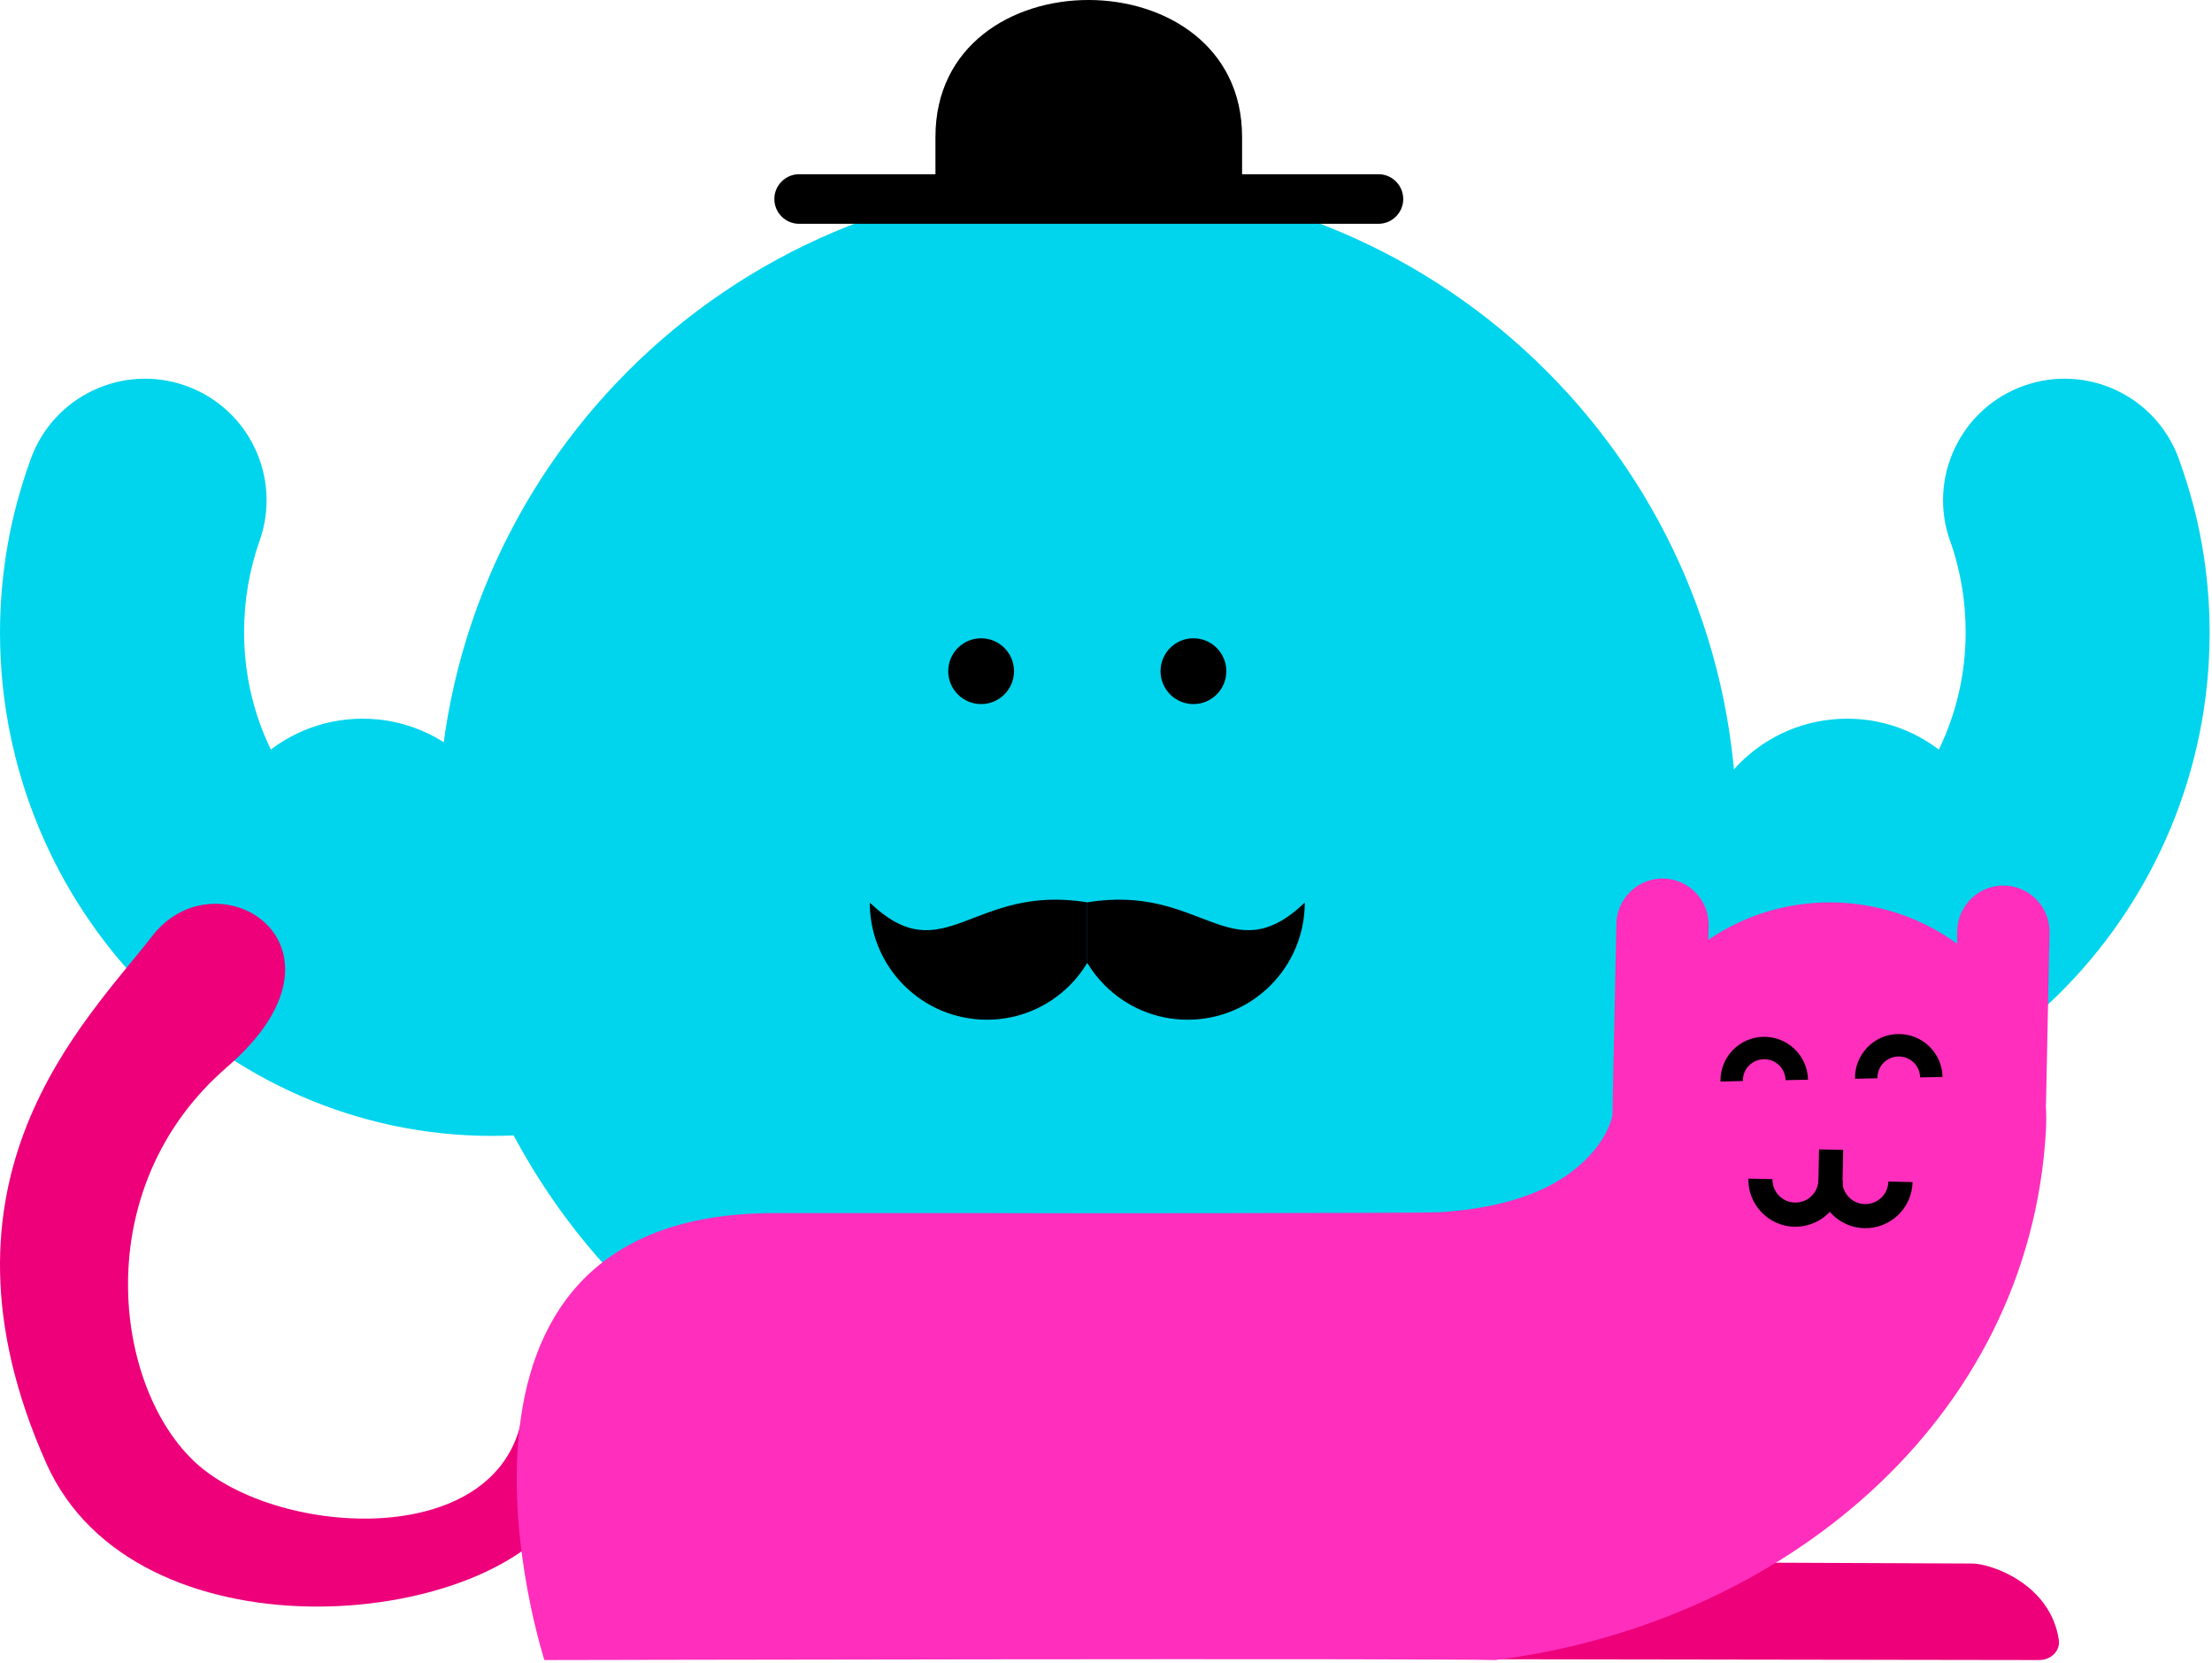<?xml version="1.0" encoding="UTF-8"?> <svg xmlns="http://www.w3.org/2000/svg" width="511" height="384" viewBox="0 0 511 384" fill="none"><path fill-rule="evenodd" clip-rule="evenodd" d="M251.175 41.742C334.038 41.742 401.216 108.92 401.216 191.784C401.216 274.648 334.038 341.826 251.175 341.826C168.311 341.826 101.133 274.648 101.133 191.784C101.133 108.92 168.311 41.742 251.175 41.742Z" fill="#00D5ED"></path><path d="M251.175 222.391C250.034 224.286 248.666 226.019 247.116 227.58C242.218 232.479 235.457 235.504 227.985 235.504C220.514 235.504 213.753 232.479 208.844 227.58C203.946 222.682 200.921 215.921 200.921 208.45C218.07 224.814 224.605 203.993 251.175 208.396V222.402V222.391Z" fill="black"></path><path d="M251.175 222.391C252.316 224.286 253.683 226.019 255.234 227.58C260.132 232.479 266.893 235.504 274.364 235.504C281.836 235.504 288.607 232.479 293.495 227.58C298.393 222.682 301.418 215.921 301.418 208.45C284.269 224.814 277.734 203.993 251.164 208.396V222.402L251.175 222.391Z" fill="black"></path><path fill-rule="evenodd" clip-rule="evenodd" d="M226.65 147.408C230.849 147.408 234.251 150.81 234.251 155.009C234.251 159.207 230.849 162.609 226.65 162.609C222.452 162.609 219.05 159.207 219.05 155.009C219.05 150.81 222.452 147.408 226.65 147.408Z" fill="black"></path><path fill-rule="evenodd" clip-rule="evenodd" d="M275.699 147.408C279.898 147.408 283.3 150.81 283.3 155.009C283.3 159.207 279.898 162.609 275.699 162.609C271.501 162.609 268.098 159.207 268.098 155.009C268.098 150.81 271.501 147.408 275.699 147.408Z" fill="black"></path><path fill-rule="evenodd" clip-rule="evenodd" d="M286.938 31.623V41.99H216.1V31.623C216.1 -10.654 286.938 -10.428 286.938 31.623Z" fill="black"></path><path fill-rule="evenodd" clip-rule="evenodd" d="M184.6 40.235H318.45C321.593 40.235 324.166 42.808 324.166 45.963C324.166 49.106 321.593 51.69 318.45 51.69H184.6C181.456 51.69 178.883 49.117 178.883 45.963C178.883 42.819 181.456 40.235 184.6 40.235Z" fill="black"></path><path d="M450.523 125.005C445.291 110.407 452.881 94.344 467.479 89.112C482.078 83.88 498.14 91.47 503.372 106.068C505.741 112.635 507.528 119.234 508.68 125.801C509.853 132.509 510.456 139.28 510.456 146.063C510.456 177.832 497.763 206.803 477.308 227.871C456.681 249.133 428.184 262.332 396.802 262.332C390.257 262.332 383.787 261.74 377.435 260.61C370.965 259.458 364.645 257.724 358.53 255.474C343.932 250.124 336.439 233.954 341.79 219.355C347.14 204.757 363.31 197.264 377.909 202.615C380.848 203.702 383.927 204.542 387.124 205.102C390.225 205.651 393.454 205.941 396.802 205.941C412.423 205.941 426.666 199.321 437.012 188.652C447.541 177.8 454.087 162.717 454.087 146.041C454.087 142.241 453.775 138.634 453.193 135.254C452.537 131.486 451.643 128.062 450.534 124.983" fill="#00D5ED"></path><path fill-rule="evenodd" clip-rule="evenodd" d="M426.699 165.979C446.045 165.979 461.72 181.664 461.72 201C461.72 220.335 446.045 236.031 426.699 236.031C407.353 236.031 391.667 220.346 391.667 201C391.667 181.654 407.353 165.979 426.699 165.979Z" fill="#00D5ED"></path><path d="M59.933 125.005C65.165 110.407 57.575 94.344 42.977 89.112C28.378 83.88 12.316 91.47 7.084 106.068C4.715 112.635 2.917 119.234 1.776 125.801C0.603 132.509 0 139.28 0 146.063C0 177.832 12.693 206.803 33.148 227.871C53.775 249.133 82.282 262.332 113.664 262.332C120.21 262.332 126.68 261.74 133.021 260.61C139.502 259.458 145.822 257.724 151.926 255.474C166.524 250.124 174.017 233.954 168.666 219.355C163.316 204.757 147.146 197.264 132.547 202.615C129.608 203.702 126.529 204.542 123.332 205.102C120.231 205.651 117.002 205.941 113.664 205.941C98.043 205.941 83.8 199.321 73.454 188.652C62.925 177.8 56.391 162.717 56.391 146.041C56.391 142.241 56.703 138.634 57.284 135.254C57.941 131.486 58.834 128.062 59.943 124.983" fill="#00D5ED"></path><path fill-rule="evenodd" clip-rule="evenodd" d="M83.757 165.979C64.411 165.979 48.726 181.664 48.726 201C48.726 220.335 64.411 236.031 83.757 236.031C103.103 236.031 118.778 220.346 118.778 201C118.778 181.654 103.092 165.979 83.757 165.979Z" fill="#00D5ED"></path><path fill-rule="evenodd" clip-rule="evenodd" d="M336.141 360.59L455.693 361.093C459.694 361.111 473.615 365.603 475.612 378.693C476.011 381.307 473.743 383.39 471.098 383.386L335.29 383.185C329.073 383.178 326.839 377.189 324.418 371.462C321.997 365.734 329.924 360.563 336.141 360.59Z" fill="#ED007A"></path><path d="M45.349 337.949C64.453 355.276 116.877 358.386 120.876 325.509C129.761 324.176 143.978 327.02 129.761 349.056C111.99 376.601 31.132 383.777 10.695 337.949C-18.627 272.196 20.025 235.766 35.13 216.217C50.236 196.669 84.889 218.439 52.457 246.428C20.025 274.418 26.245 320.622 45.349 337.949Z" fill="#ED007A"></path><path fill-rule="evenodd" clip-rule="evenodd" d="M394.663 217.029C403.422 211.08 414.126 207.847 425.513 208.484C435.466 209.041 444.58 212.475 452.085 217.934L452.145 214.956C452.266 209.095 457.162 204.393 463.023 204.514C468.885 204.635 473.586 209.531 473.465 215.392L472.661 254.612C472.661 254.861 472.64 255.109 472.62 255.35C472.734 257.268 472.741 259.213 472.634 261.178C468.764 328.217 411.483 375.083 345.41 383.386C332.285 382.936 125.763 383.386 125.763 383.386C125.763 383.386 92.23 280.171 178.745 280.171C202.498 280.171 231.19 280.171 231.19 280.171C234.738 280.245 329.12 280.178 332.225 279.99C346.195 279.145 355.778 275.799 362.129 271.298C368.48 266.798 371.539 261.641 372.491 257.697L373.403 213.333C373.524 207.472 378.42 202.77 384.281 202.891C390.143 203.012 394.844 207.908 394.723 213.776L394.656 217.029H394.663Z" fill="#FF2EBD"></path><path d="M425.654 272.653C425.594 275.657 424.319 278.354 422.307 280.278C420.296 282.21 417.553 283.37 414.548 283.31C411.543 283.249 408.847 281.975 406.923 279.963C404.998 277.944 403.831 275.201 403.891 272.204L409.464 272.318C409.438 273.793 409.994 275.128 410.933 276.1H410.94C411.879 277.079 413.2 277.703 414.662 277.73C416.131 277.757 417.472 277.193 418.451 276.254C419.43 275.315 420.054 274.001 420.081 272.532L425.654 272.646V272.653Z" fill="black"></path><path d="M441.824 272.989C441.763 275.993 440.489 278.689 438.477 280.614C436.465 282.545 433.722 283.706 430.718 283.645C428.189 283.592 425.869 282.673 424.045 281.184C422.194 279.668 420.852 277.542 420.316 275.115V275.101C420.215 274.652 420.148 274.229 420.108 273.834C420.061 273.398 420.068 272.962 420.074 272.546L425.621 272.66C425.621 272.895 425.621 273.103 425.641 273.297V273.31C425.661 273.552 425.694 273.76 425.728 273.927C425.989 275.101 426.647 276.141 427.559 276.885C428.444 277.609 429.571 278.059 430.818 278.079C432.287 278.112 433.622 277.542 434.607 276.603C435.587 275.664 436.21 274.35 436.237 272.881L441.81 272.995L441.824 272.989Z" fill="black"></path><path d="M448.758 248.717C448.698 245.927 447.518 243.419 445.646 241.628C443.775 239.838 441.227 238.758 438.437 238.812C435.647 238.865 433.139 240.052 431.348 241.924C429.557 243.801 428.478 246.35 428.531 249.133L433.709 249.026C433.682 247.658 434.205 246.41 435.07 245.505H435.077C435.949 244.593 437.176 244.016 438.537 243.989C439.899 243.962 441.146 244.485 442.058 245.364C442.971 246.236 443.547 247.463 443.574 248.825L448.752 248.717H448.758Z" fill="black"></path><path d="M417.673 249.354C417.613 246.564 416.433 244.056 414.561 242.265C412.69 240.475 410.142 239.395 407.352 239.449C404.562 239.509 402.054 240.689 400.263 242.561C398.472 244.438 397.393 246.987 397.446 249.77L402.624 249.663C402.597 248.295 403.12 247.047 403.985 246.142H403.999C404.87 245.23 406.098 244.653 407.459 244.626C408.821 244.599 410.068 245.122 410.98 246.001C411.892 246.873 412.469 248.1 412.496 249.462L417.673 249.354Z" fill="black"></path><path d="M420.225 265.445L425.797 265.56L425.623 273.968L420.051 273.853L420.225 265.445Z" fill="black"></path></svg> 